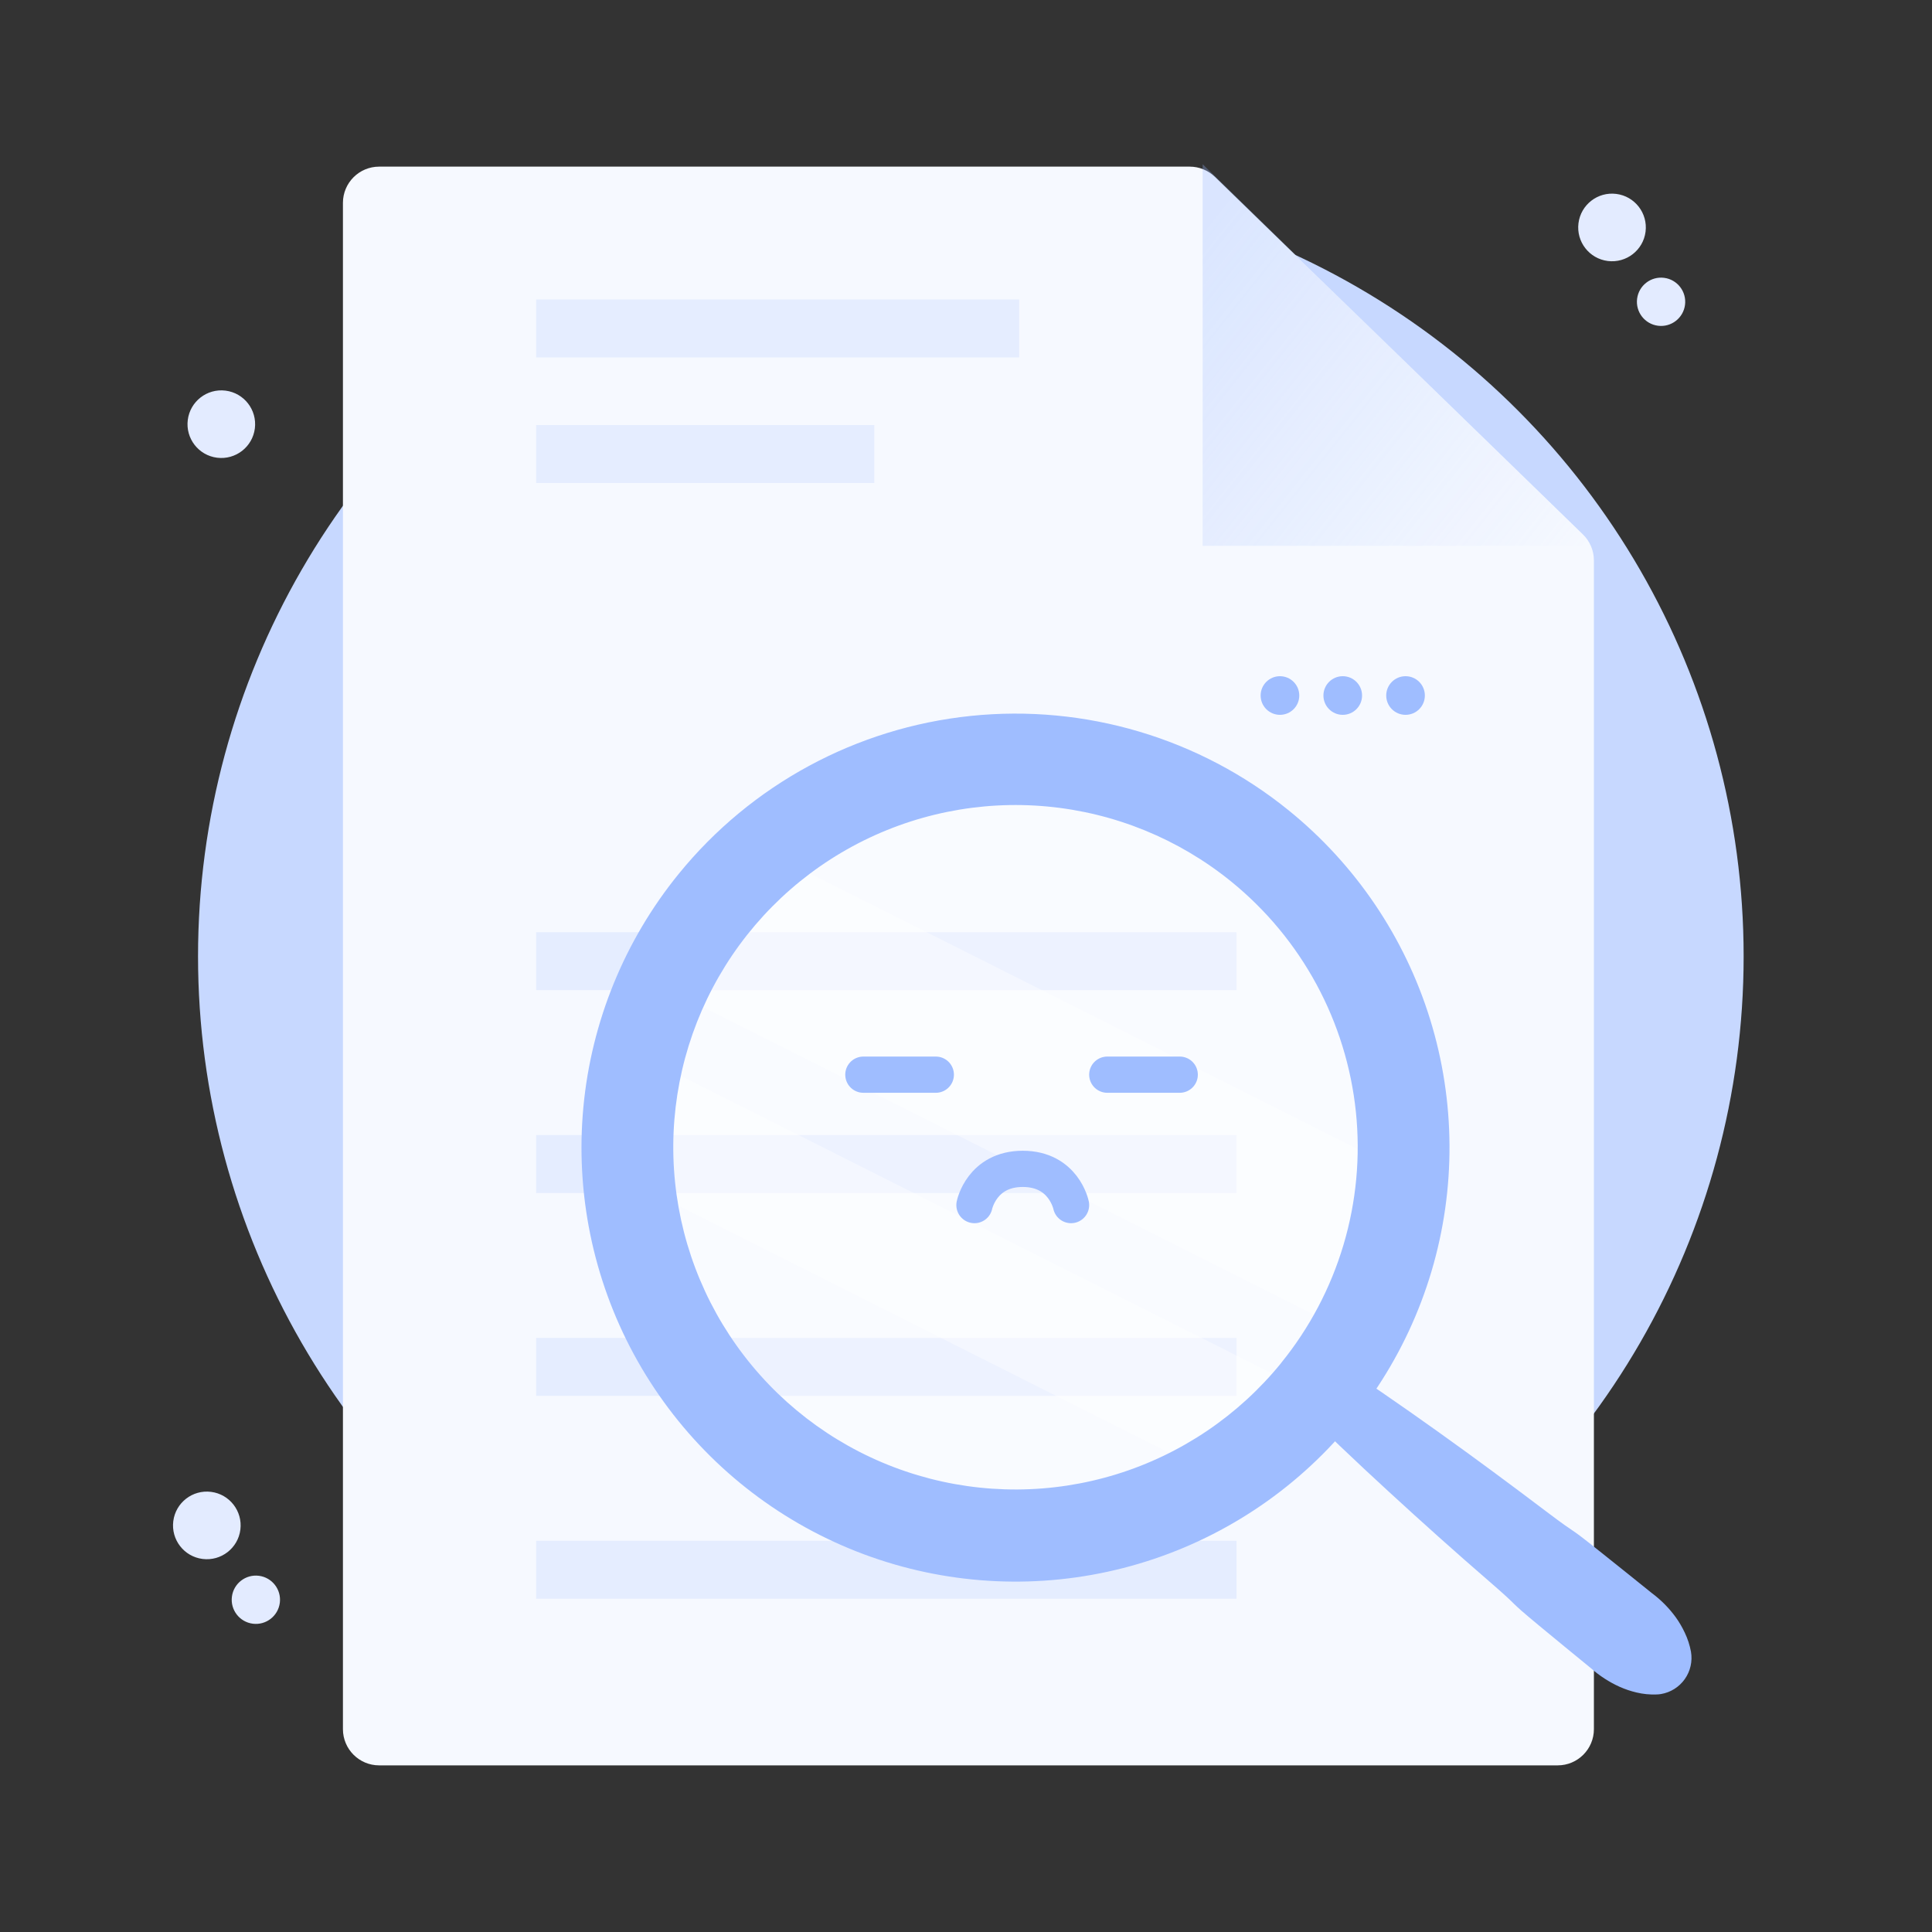 <svg width="320" height="320" viewBox="0 0 320 320" fill="none" xmlns="http://www.w3.org/2000/svg">
<rect x="0" y="0" width="320" height="320" fill="#333333" stroke="none"/>
<mask id="mask0_5789_913" style="mask-type:alpha" maskUnits="userSpaceOnUse" x="0" y="0" width="320" height="320">
<rect width="320" height="320" fill="#D9D9D9"/>
</mask>
<g mask="url(#mask0_5789_913)">
<circle cx="160.801" cy="158.4" r="128" fill="#C7D8FF"/>
<circle cx="267.001" cy="37.673" r="5.6" transform="rotate(-82.81 267.001 37.673)" fill="#E3EBFF"/>
<circle cx="34.257" cy="252.656" r="5.6" transform="rotate(-82.81 34.257 252.656)" fill="#E3EBFF"/>
<circle cx="36.657" cy="70.257" r="5.6" transform="rotate(-82.81 36.657 70.257)" fill="#E3EBFF"/>
<circle cx="275.124" cy="49.986" r="4" transform="rotate(-82.81 275.124 49.986)" fill="#E3EBFF"/>
<circle cx="42.379" cy="264.969" r="4" transform="rotate(-82.81 42.379 264.969)" fill="#E3EBFF"/>
<path d="M258.001 292.4C261.315 292.4 264.001 289.713 264.001 286.4L264.001 92.823C264.001 91.202 263.345 89.65 262.182 88.52L201.233 29.297C200.113 28.208 198.613 27.6 197.051 27.6L62.801 27.6C59.487 27.6 56.801 30.286 56.801 33.6L56.801 286.4C56.801 289.713 59.487 292.4 62.801 292.4L258.001 292.4Z" fill="#F6F9FF"/>
<path opacity="0.3" d="M263.999 90.4L199.199 27.2L199.199 90.4L263.999 90.4Z" fill="url(#paint0_linear_5789_913)"/>
<path opacity="0.3" d="M88.801 264.8L204.801 264.8L204.801 255.2L88.801 255.2L88.801 264.8Z" fill="#BDD1FF"/>
<path opacity="0.3" d="M88.801 231.2L204.801 231.2L204.801 221.6L88.801 221.6L88.801 231.2Z" fill="#BDD1FF"/>
<path opacity="0.3" d="M88.801 197.6L204.801 197.6L204.801 188L88.801 188L88.801 197.6Z" fill="#BDD1FF"/>
<path opacity="0.3" d="M88.801 164L204.801 164L204.801 154.4L88.801 154.4L88.801 164Z" fill="#BDD1FF"/>
<path opacity="0.3" d="M88.801 80L144.801 80L144.801 70.4L88.801 70.4L88.801 80Z" fill="#BDD1FF"/>
<path opacity="0.3" d="M88.801 59.2L168.801 59.2L168.801 49.6L88.801 49.6L88.801 59.2Z" fill="#BDD1FF"/>
<path opacity="0.3" d="M148.654 130.863C163.302 126.037 179.221 126.829 193.318 133.085C207.415 139.341 218.682 150.615 224.931 164.715C231.179 178.815 231.963 194.734 227.129 209.38C222.295 224.026 212.19 236.351 198.775 243.961C185.361 251.572 169.597 253.923 154.546 250.559C139.494 247.195 126.231 238.356 117.334 225.759C108.436 213.161 104.539 197.706 106.401 182.396C108.262 167.086 115.749 153.015 127.406 142.917C133.62 137.532 140.843 133.434 148.654 130.863Z" fill="white"/>
<path opacity="0.4" d="M107.594 175.586L215.883 230.099C215.27 230.813 214.648 231.523 214.015 232.228C209.871 236.744 205.075 240.614 199.785 243.711L106.252 196.629C105.493 189.59 105.947 182.472 107.594 175.586Z" fill="white"/>
<path opacity="0.4" d="M128.617 141.896L230.402 193.098C229.921 202.628 227.254 211.92 222.609 220.255L111.432 164.289C115.372 155.608 121.251 147.947 128.617 141.896Z" fill="white"/>
<path d="M112.422 144.732C103.451 155.767 97.954 169.215 96.627 183.375C95.3 197.535 98.203 211.77 104.969 224.279C111.735 236.788 122.059 247.009 134.636 253.65C147.212 260.29 161.475 263.05 175.621 261.582C189.767 260.113 203.159 254.482 214.103 245.4C225.048 236.318 233.052 224.194 237.104 210.561C241.156 196.929 241.073 182.401 236.866 168.816C232.659 155.231 224.517 143.199 213.47 134.242C198.674 122.246 179.722 116.613 160.776 118.58C141.83 120.547 124.439 129.953 112.422 144.732ZM212.2 225.758C205.132 234.461 195.642 240.872 184.931 244.181C174.219 247.49 162.767 247.548 152.023 244.349C141.278 241.15 131.723 234.836 124.567 226.206C117.41 217.577 112.973 207.019 111.817 195.868C110.661 184.717 112.837 173.473 118.071 163.559C123.304 153.644 131.361 145.505 141.22 140.169C151.08 134.833 162.3 132.541 173.463 133.582C184.626 134.623 195.229 138.95 203.932 146.017C209.71 150.709 214.508 156.494 218.051 163.04C221.593 169.587 223.812 176.767 224.579 184.171C225.347 191.574 224.648 199.057 222.523 206.191C220.398 213.325 216.889 219.97 212.196 225.748L212.2 225.758Z" fill="#9FBDFF"/>
<path d="M219.597 224.449C225.889 228.487 232.028 232.749 238.088 237.072C244.149 241.396 250.141 245.833 256.075 250.323C262.01 254.814 259.107 252.256 264.891 256.891C267.812 259.193 270.689 261.544 273.583 263.857C275.093 264.978 276.425 266.321 277.535 267.839C278.12 268.652 278.628 269.517 279.053 270.424C279.533 271.428 279.878 272.491 280.079 273.585C280.214 274.371 280.192 275.175 280.015 275.953C279.839 276.73 279.511 277.464 279.05 278.115C278.589 278.765 278.004 279.318 277.33 279.742C276.655 280.166 275.903 280.453 275.117 280.586C274.865 280.628 274.609 280.652 274.353 280.657C273.247 280.697 272.14 280.588 271.063 280.331C270.096 280.104 269.153 279.786 268.247 279.381C266.533 278.605 264.945 277.577 263.536 276.331C260.663 273.97 257.784 271.636 254.918 269.249C249.188 264.506 252.309 266.807 246.683 261.945C241.058 257.083 235.508 252.105 230.02 247.064C224.533 242.023 219.109 236.902 213.871 231.56C213.074 230.756 212.601 229.687 212.545 228.556C212.489 227.426 212.852 226.314 213.565 225.435C214.278 224.556 215.291 223.971 216.409 223.794C217.527 223.616 218.671 223.857 219.622 224.472L219.597 224.449Z" fill="#9FBDFF"/>
<path d="M143 178H155" stroke="#9FBDFF" stroke-width="6" stroke-linecap="round"/>
<path d="M183.4 178H195.4" stroke="#9FBDFF" stroke-width="6" stroke-linecap="round"/>
<path d="M161.4 199.6C161.4 199.6 162.6 193.6 169.4 193.6C176.2 193.6 177.4 199.6 177.4 199.6" stroke="#9FBDFF" stroke-width="6" stroke-linecap="round"/>
<circle cx="212.001" cy="115.2" r="3.2" fill="#9FBDFF"/>
<circle cx="222.401" cy="115.2" r="3.2" fill="#9FBDFF"/>
<circle cx="232.802" cy="115.2" r="3.2" fill="#9FBDFF"/>
</g>
<defs>
<linearGradient id="paint0_linear_5789_913" x1="199.199" y1="38.8" x2="263.999" y2="90.4" gradientUnits="userSpaceOnUse">
<stop stop-color="#99B8FF"/>
<stop offset="1" stop-color="#99B8FF" stop-opacity="0"/>
</linearGradient>
</defs>
</svg>
